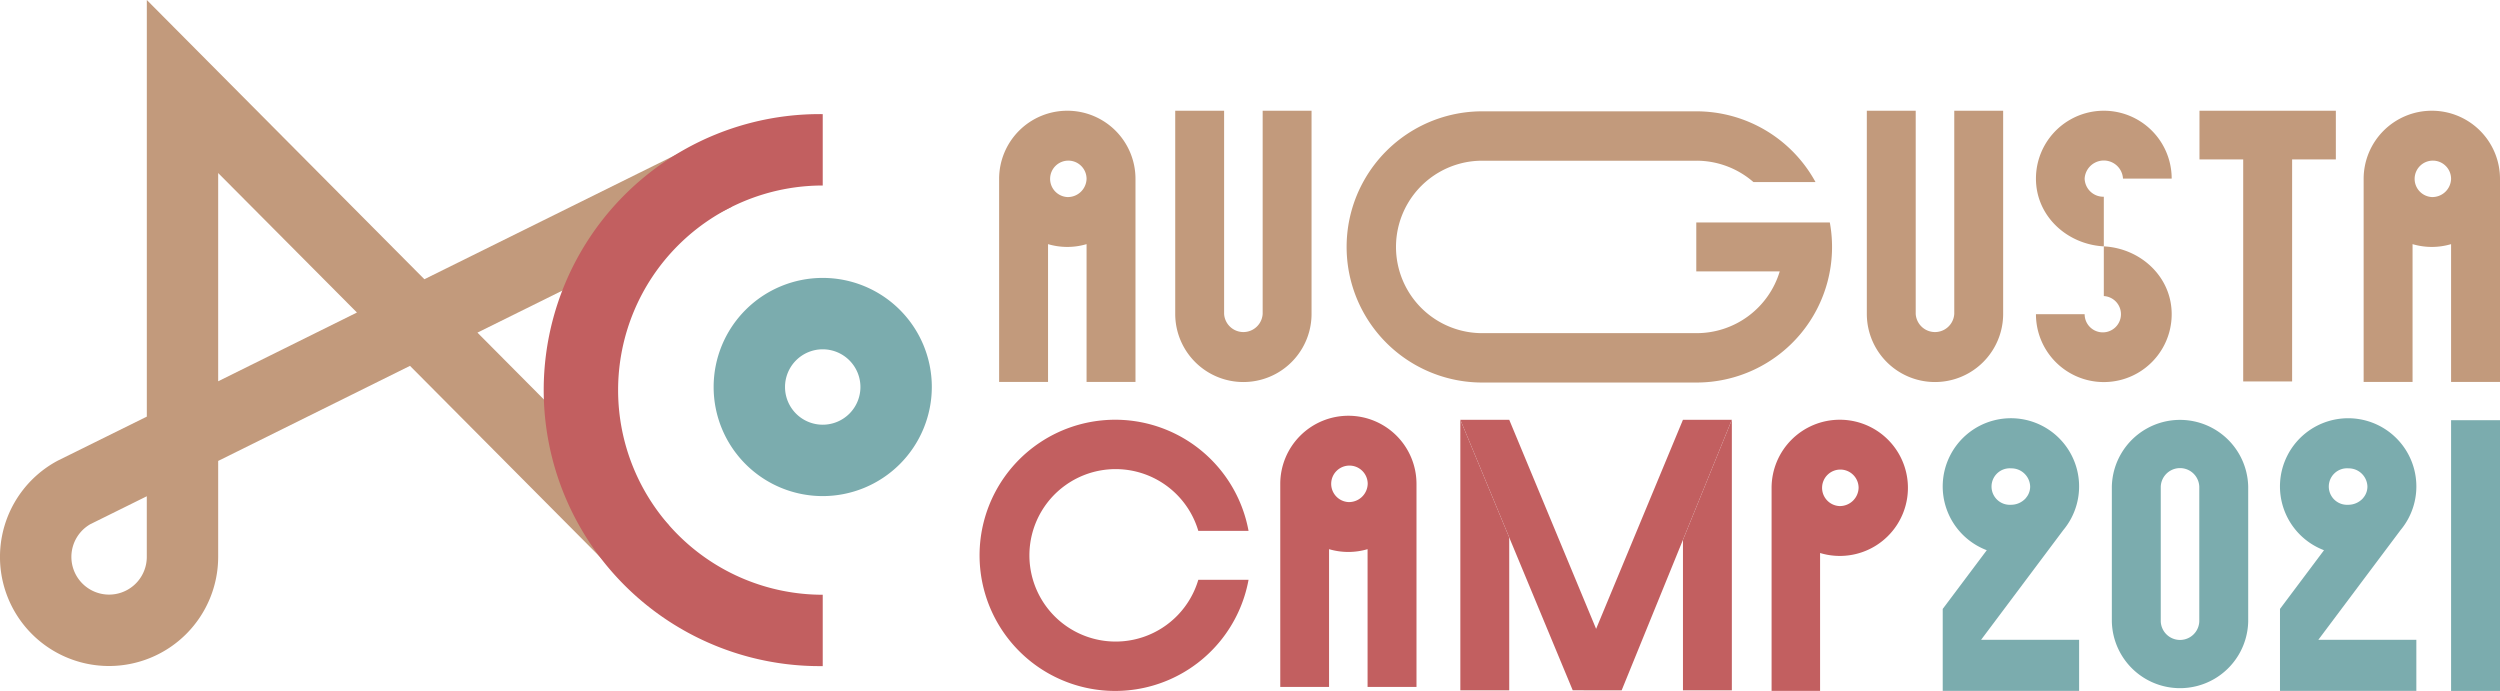<svg xmlns="http://www.w3.org/2000/svg" viewBox="0 0 759.94 210.03"><defs><style>.cls-1{fill:#c29a7c;}.cls-2{fill:#c25f60;}.cls-3{fill:#7bacae;}</style></defs><g id="レイヤー_2" data-name="レイヤー 2"><g id="デザイン"><path class="cls-1" d="M324.44,33.66a20.72,20.72,0,0,0-20.73,20.7h0V116.1h14.87V74.21a20.59,20.59,0,0,0,11.71,0V116.1h14.87V54.36A20.71,20.71,0,0,0,324.44,33.66Zm0,26.24a5.54,5.54,0,1,1,5.85-5.54A5.7,5.7,0,0,1,324.44,59.9Z"/><path class="cls-1" d="M739.22,33.66a20.72,20.72,0,0,0-20.73,20.7h0V116.1h14.87V74.21a20.59,20.59,0,0,0,11.71,0V116.1h14.87V54.36A20.71,20.71,0,0,0,739.22,33.66Zm0,26.24a5.54,5.54,0,1,1,5.85-5.54A5.7,5.7,0,0,1,739.22,59.9Z"/><path class="cls-2" d="M409.9,126.38a20.72,20.72,0,0,0-20.73,20.7h0v61.74H404V166.93a20.59,20.59,0,0,0,11.71,0v41.89h14.87V147.08A20.71,20.71,0,0,0,409.9,126.38Zm0,26.24a5.55,5.55,0,1,1,5.85-5.54A5.7,5.7,0,0,1,409.9,152.62Z"/><path class="cls-2" d="M559.25,127.59a20.72,20.72,0,0,0-20.73,20.7V210h14.74V168.1a20.7,20.7,0,1,0,6-40.51Zm-.14,26.24a5.55,5.55,0,1,1,5.86-5.54A5.7,5.7,0,0,1,559.11,153.83Z"/><path class="cls-1" d="M383.82,33.66V95.41a5.87,5.87,0,0,1-11.72,0V33.66H357.24V95.41a20.72,20.72,0,0,0,41.44,0V33.66Z"/><path class="cls-1" d="M594.05,33.66V95.41a5.87,5.87,0,0,1-11.72,0V33.66H567.47V95.41a20.72,20.72,0,0,0,41.44,0V33.66Z"/><path class="cls-3" d="M683.4,147.91a20.73,20.73,0,0,0-41.45,0v41a20.73,20.73,0,0,0,41.45,0v-41Zm-14.87,41a5.86,5.86,0,0,1-11.71,0v-41a5.86,5.86,0,0,1,11.71,0v41Z"/><polygon class="cls-2" points="511.58 164.09 511.58 209.85 526.44 209.85 526.44 127.6 511.58 164.09"/><polygon class="cls-2" points="458.77 209.85 458.77 163.38 443.91 127.6 443.91 209.85 458.77 209.85"/><polygon class="cls-2" points="485.18 191.16 458.77 127.6 443.91 127.6 478.07 209.83 492.94 209.85 526.44 127.6 511.58 127.6 485.18 191.16"/><path class="cls-1" d="M633.68,54.29a5.84,5.84,0,0,1,11.66,0h14.8a20.63,20.63,0,0,0-41.26,0c0,11.38,9.44,20,20.63,20.6V59.8A5.68,5.68,0,0,1,633.68,54.29Z"/><path class="cls-1" d="M639.51,74.89V90a5.52,5.52,0,1,1-5.83,5.51h-14.8a20.63,20.63,0,0,0,41.26,0C660.14,84.12,650.7,75.48,639.51,74.89Z"/><polygon class="cls-1" points="710.04 33.66 696.75 33.66 696.75 33.66 681.88 33.66 681.88 33.66 668.59 33.66 668.59 48.46 681.88 48.46 681.88 115.95 696.75 115.95 696.75 48.46 710.04 48.46 710.04 33.66"/><rect class="cls-3" x="745.07" y="127.74" width="14.87" height="82.29"/><path class="cls-2" d="M364.26,176.24a26.21,26.21,0,1,1,0-14.86h15.27a41.22,41.22,0,1,0,0,14.86Z"/><path class="cls-1" d="M541,67.63H515.63V82.49H541a26.38,26.38,0,0,1-25.32,18.78H450.56a26.21,26.21,0,1,1,0-52.42h65.07A26.38,26.38,0,0,1,533,55.34h18.87a41.27,41.27,0,0,0-36.25-21.5H450.56a41.22,41.22,0,1,0,0,82.44h65.07a41.2,41.2,0,0,0,40.59-48.65Z"/><path class="cls-3" d="M627.18,161.15a20.73,20.73,0,1,0-23.25,6.1L590.54,185.1V197h0v13H632V194.49h-29.8Zm-15.92-18.78a5.7,5.7,0,0,1,5.86,5.54,5.3,5.3,0,0,1-.89,2.93l-.45.6a6,6,0,0,1-4.52,2,5.55,5.55,0,1,1,0-11.08Z"/><path class="cls-3" d="M729.7,161.15a20.73,20.73,0,1,0-23.26,6.1L693.06,185.1V197h0v13h41.45V194.49h-29.8Zm-15.92-18.78a5.7,5.7,0,0,1,5.86,5.54,5.3,5.3,0,0,1-.89,2.93l-.45.6a6,6,0,0,1-4.52,2,5.55,5.55,0,1,1,0-11.08Z"/><path class="cls-1" d="M33.16,202.45a33.16,33.16,0,0,1-15.83-62.3l.3-.16,27-13.35V0L129,84.88l83.9-41.52,9.62,19.45-77.39,38.3,58.29,58.63L188.05,175l-63.42-63.79L66.32,140.11v29.18A33.2,33.2,0,0,1,33.16,202.45Zm-5.68-43.12a11.46,11.46,0,1,0,17.14,10V150.85ZM66.32,52.6v63.3L108.5,95Z"/><path class="cls-3" d="M250.09,150.8a33.16,33.16,0,1,1,33.16-33.16A33.2,33.2,0,0,1,250.09,150.8Zm0-44.62a11.46,11.46,0,1,0,11.46,11.46A11.47,11.47,0,0,0,250.09,106.18Z"/><path class="cls-2" d="M250.09,202.48a83.9,83.9,0,1,1,0-167.79v21.7a62.2,62.2,0,0,0,0,124.4Z"/></g></g></svg>